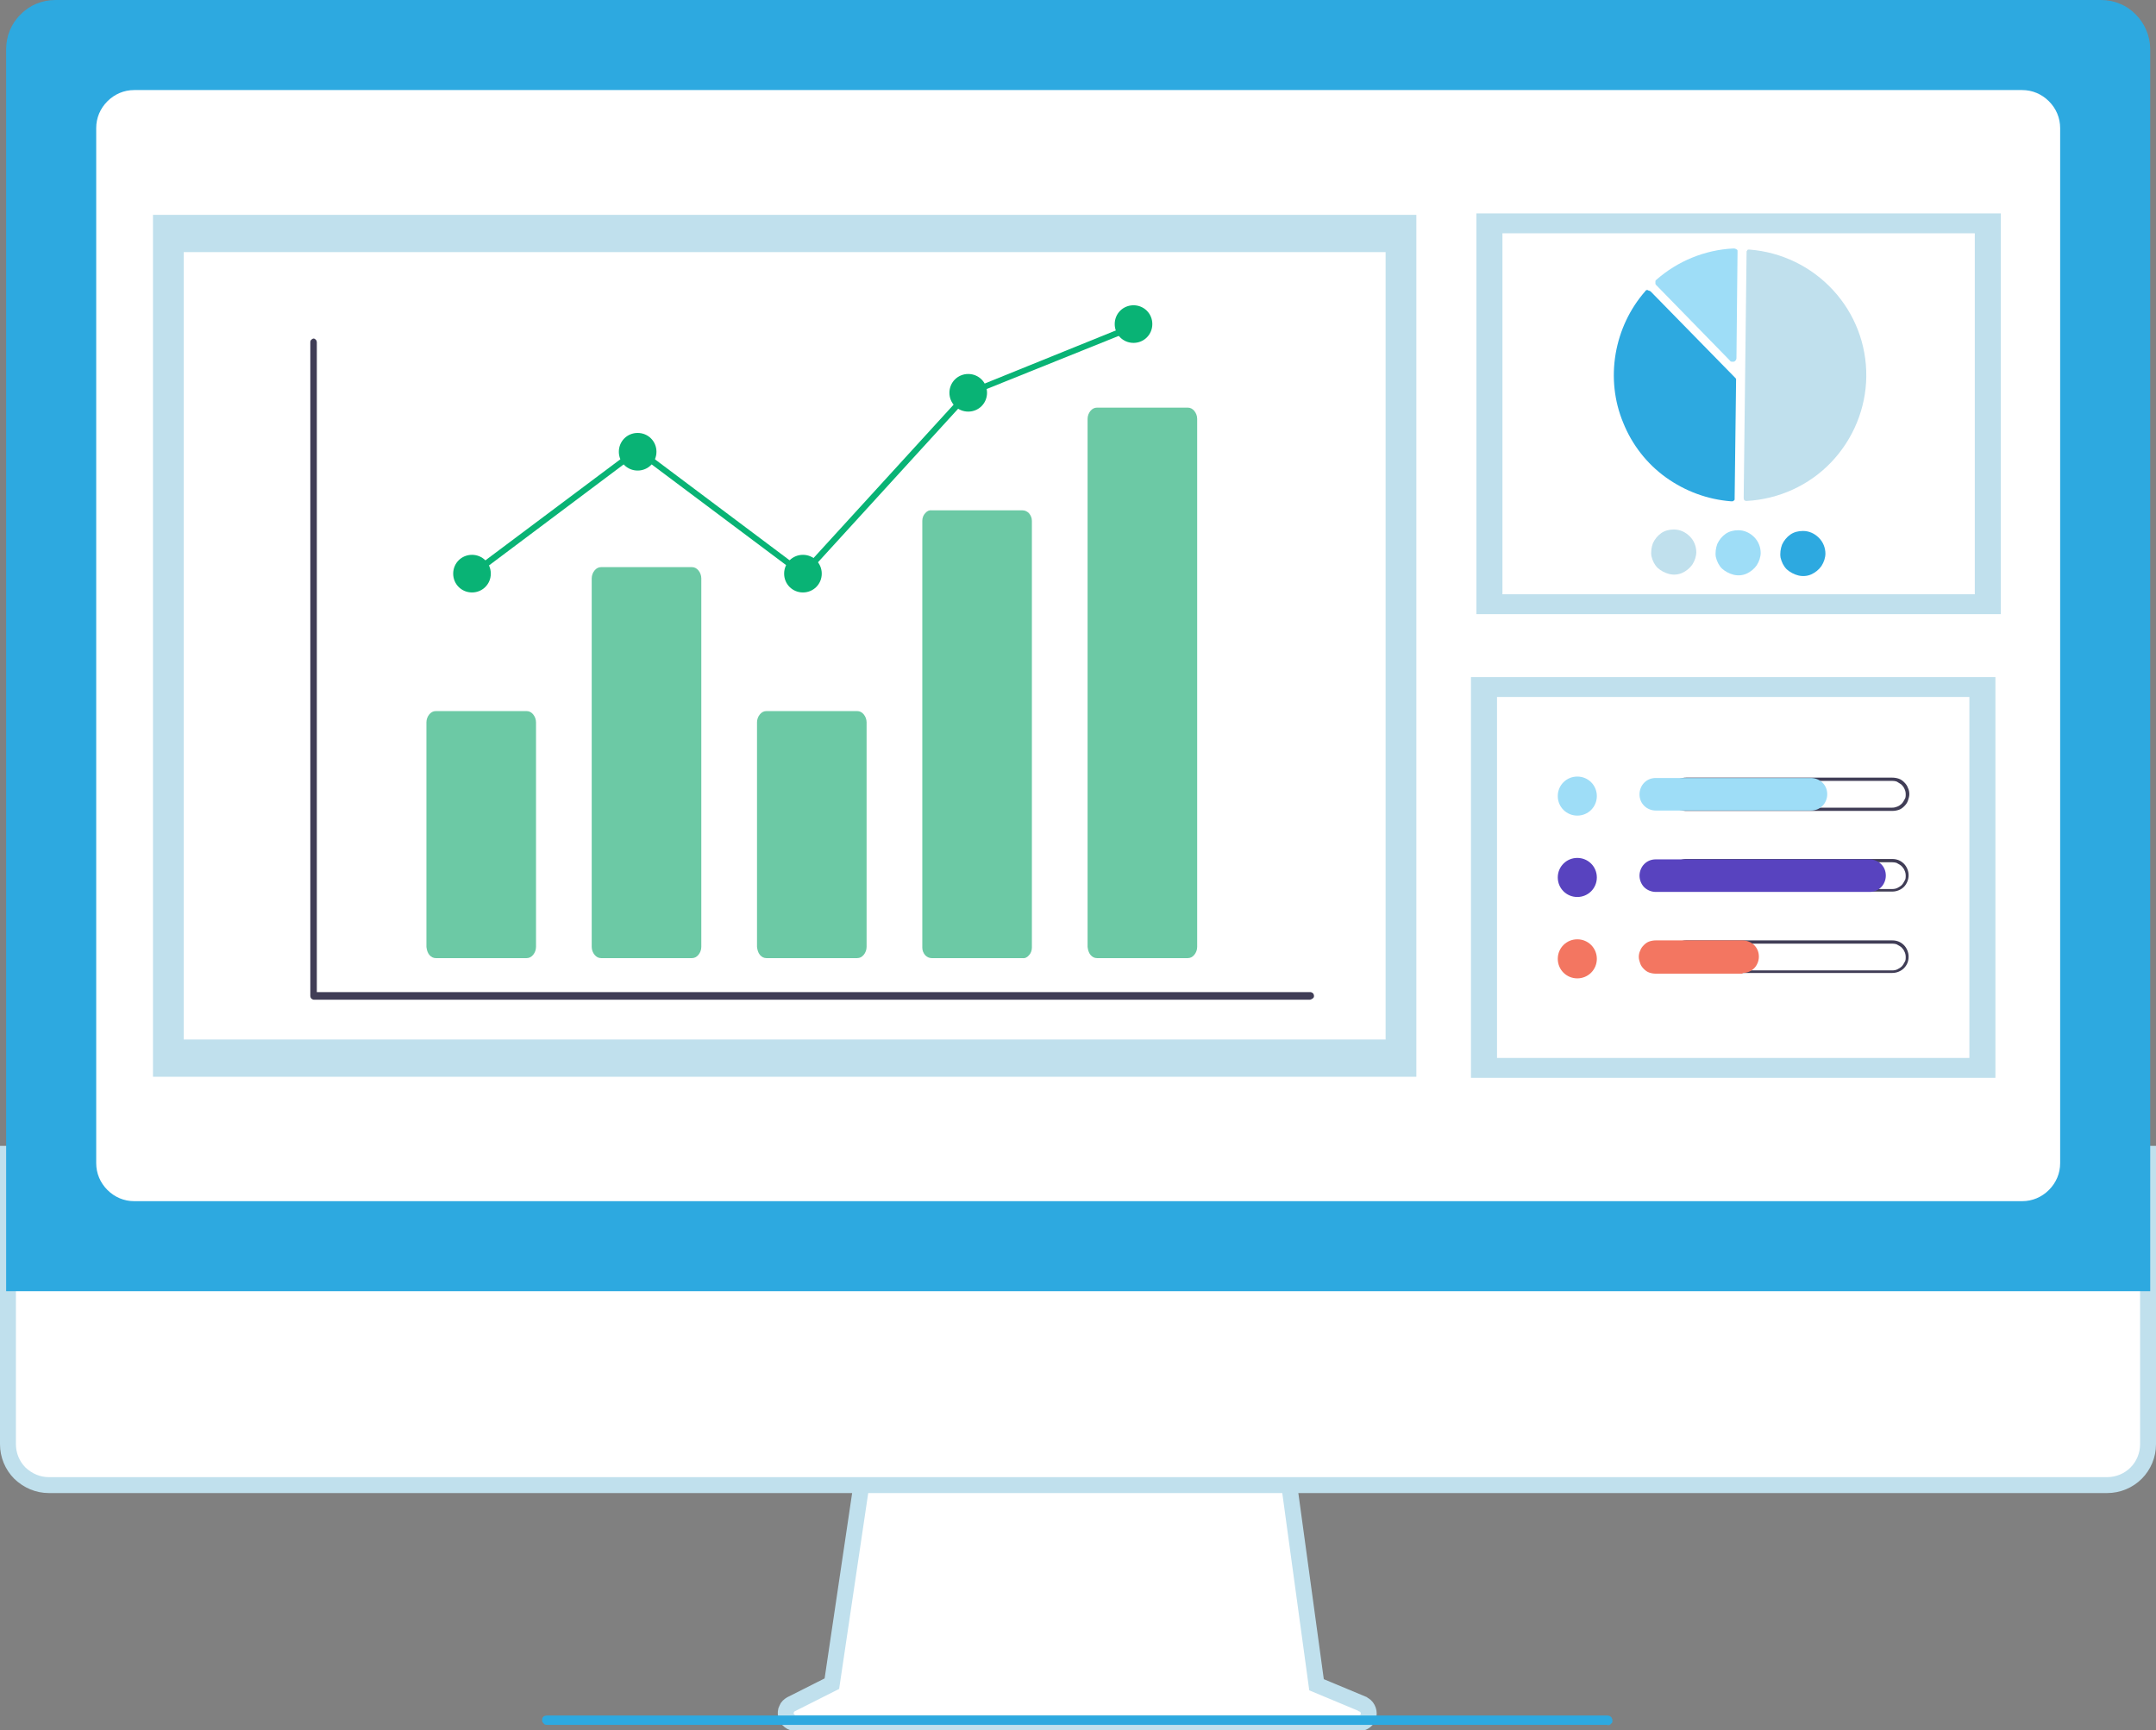<?xml version="1.0" encoding="UTF-8"?>
<svg id="Layer_1" data-name="Layer 1" xmlns="http://www.w3.org/2000/svg" viewBox="0 0 59.61 47.84">
  <rect x="0" y="0" width="59.61" height="47.84" fill="#808080" stroke="none"/>
  <defs>
    <style>
      .cls-1 {
        fill: #403d56;
      }

      .cls-2 {
        fill: #2da9e0;
      }

      .cls-3 {
        fill: #9eddf7;
      }

      .cls-4, .cls-5 {
        fill: #fff;
      }

      .cls-6 {
        fill: #c0e0ed;
      }

      .cls-7 {
        fill: #f37661;
      }

      .cls-5 {
        stroke: #c0e0ed;
        stroke-miterlimit: 10;
        stroke-width: .44px;
      }

      .cls-8 {
        fill: #5843bf;
      }

      .cls-9 {
        fill: #09b375;
      }

      .cls-10 {
        fill: #6cc9a5;
      }
    </style>
  </defs>
  <path class="cls-5" d="M37.67,47.11l-1.27-.53-.87-6.36h-11.59l-.94,6.33-1.13.57c-.05.03-.1.07-.12.13-.03.05-.03.12-.02.18.01.06.05.11.1.15.05.04.11.06.17.06h15.58c.06,0,.12-.02.17-.06.05-.04.08-.09.09-.16.01-.06,0-.12-.03-.18-.03-.06-.08-.1-.13-.12Z"/>
  <path class="cls-5" d="M58.26,41.06H1.35c-.3,0-.58-.12-.8-.33-.21-.21-.33-.5-.33-.8v-8.03h59.17v8.03c0,.3-.12.59-.33.8-.21.21-.5.33-.8.33Z"/>
  <path class="cls-2" d="M59.45,35.7H.17V1.36c0-.36.14-.71.4-.96C.82.14,1.17,0,1.53,0h56.56c.36,0,.71.14.96.4.25.25.4.6.4.96v34.34Z"/>
  <path class="cls-4" d="M55.9,33.21H3.71c-.28,0-.54-.11-.74-.31s-.31-.46-.31-.74V3.54c0-.28.11-.54.31-.74.2-.2.46-.31.74-.31h52.2c.28,0,.54.11.74.31.2.2.31.46.31.74v28.62c0,.28-.11.54-.31.74-.2.2-.46.31-.74.31Z"/>
  <path class="cls-2" d="M44.45,47.69H15.12s-.06,0-.08-.03c-.02-.02-.04-.04-.05-.07,0-.02,0-.04,0-.06,0-.02.01-.04.02-.05.01-.02.03-.03.05-.04.02,0,.04-.01.06-.01h29.32s.06,0,.09.03c.03.02.04.05.05.08,0,.02,0,.04,0,.06,0,.02-.01.04-.03.05-.01.02-.03.03-.05.04-.02,0-.04.01-.06.01Z"/>
  <path class="cls-6" d="M55.32,5.9h-14.5v11.08h14.5V5.9Z"/>
  <path class="cls-4" d="M54.6,6.45h-13.06v9.98h13.06V6.45Z"/>
  <path class="cls-6" d="M48.3,13.85s0,0,0,0c.88-.05,1.72-.43,2.33-1.07.61-.64.96-1.49.97-2.37.01-.89-.32-1.74-.92-2.39-.6-.65-1.42-1.05-2.31-1.12-.01,0-.02,0-.03,0-.01,0-.02,0-.03.02,0,0-.01.02-.02.03,0,0,0,.02,0,.03l-.08,6.79s0,.04.02.06c.02.02.04.02.06.02Z"/>
  <path class="cls-2" d="M45.57,8.03s.05.01.07.03l2.34,2.39s.02.02.02.03c0,.01,0,.03,0,.04l-.04,3.25s0,.03,0,.04c0,.01-.01.02-.02.03-.01,0-.02.02-.04.02-.01,0-.03,0-.04,0-.65-.05-1.27-.28-1.8-.66-.53-.38-.94-.91-1.18-1.51-.25-.6-.32-1.26-.21-1.91.11-.64.39-1.24.82-1.73,0-.01.02-.02.03-.03.01,0,.03,0,.04,0h0Z"/>
  <path class="cls-3" d="M47.95,6.87s.05.01.07.03c.01,0,.02.02.02.03,0,.01,0,.03,0,.04l-.03,2.93s0,.04-.02.06c-.01.02-.03.03-.05.04-.02,0-.04,0-.06,0-.02,0-.04-.01-.05-.03l-2.04-2.09s-.02-.02-.02-.03c0-.01,0-.03,0-.04,0-.01,0-.03,0-.04,0-.01.01-.02.02-.03.59-.52,1.34-.83,2.13-.87,0,0,0,0,0,0Z"/>
  <path class="cls-6" d="M46.9,15.26c0,.12-.04.24-.11.35-.07.1-.17.18-.28.23-.11.05-.24.06-.36.03-.12-.03-.23-.09-.32-.17-.09-.09-.14-.2-.17-.32-.02-.12,0-.25.04-.36.05-.11.13-.21.23-.28.1-.07.22-.1.35-.1.17,0,.32.07.44.19.12.12.18.28.18.44Z"/>
  <path class="cls-3" d="M48.68,15.28c0,.12-.04.24-.11.35-.07.1-.17.18-.28.23-.11.05-.24.06-.36.03-.12-.03-.23-.09-.32-.17-.09-.09-.14-.2-.17-.32-.02-.12,0-.25.04-.36.05-.11.13-.21.23-.28.1-.07.22-.1.35-.1.17,0,.32.07.44.19.12.12.18.28.18.44Z"/>
  <path class="cls-2" d="M50.47,15.3c0,.12-.04.24-.11.35-.07.1-.17.18-.28.23-.11.05-.24.06-.36.03-.12-.03-.23-.09-.32-.17-.09-.09-.14-.2-.17-.32-.02-.12,0-.25.04-.36.05-.11.13-.21.23-.28.1-.07.22-.1.35-.1.17,0,.32.07.44.19.12.12.18.28.18.44Z"/>
  <path class="cls-6" d="M55.17,18.72h-14.5v11.08h14.5v-11.08Z"/>
  <path class="cls-4" d="M54.45,19.27h-13.06v9.98h13.06v-9.98Z"/>
  <path class="cls-3" d="M43.61,22.55c.3,0,.54-.24.54-.54s-.24-.54-.54-.54-.54.24-.54.54.24.54.54.54Z"/>
  <path class="cls-1" d="M52.32,21.59s.1,0,.14.03.09.05.12.08.06.07.08.12c.02.04.03.09.03.14s0,.1-.03.14c-.02.04-.05.09-.08.12-.03.03-.07.06-.12.08s-.09.03-.14.03h-5.7c-.1,0-.19-.04-.26-.11-.07-.07-.11-.16-.11-.26s.04-.19.11-.26c.07-.07.16-.11.26-.11h5.7ZM52.32,21.5h-5.7c-.06,0-.12.01-.18.03-.06.02-.11.06-.15.1-.04.04-.08.09-.1.15-.02.06-.03.12-.03.18s.01.12.03.18c.02.06.06.11.1.15.04.04.09.08.15.1.06.02.12.03.18.03h5.7c.06,0,.12-.01.18-.03.06-.02.11-.06.15-.1.04-.04.08-.09.1-.15.02-.06.04-.12.04-.18s-.01-.12-.04-.18c-.02-.06-.06-.11-.1-.15-.04-.04-.09-.08-.15-.1-.06-.02-.12-.03-.18-.03Z"/>
  <path class="cls-3" d="M50.07,22.41h-4.29c-.12,0-.24-.05-.32-.13-.09-.09-.13-.2-.13-.32s.05-.24.13-.32c.09-.09.2-.13.32-.13h4.29c.12,0,.24.05.32.13.09.09.13.2.13.32s-.05.24-.13.32c-.09.09-.2.13-.32.13Z"/>
  <path class="cls-8" d="M43.61,24.8c.3,0,.54-.24.54-.54s-.24-.54-.54-.54-.54.24-.54.54.24.54.54.54Z"/>
  <path class="cls-1" d="M52.32,23.84s.1,0,.14.03c.04.02.09.05.12.08.03.03.06.07.08.12.02.04.03.09.03.14s0,.1-.03.14c-.02.04-.05.09-.08.12-.03.03-.08.06-.12.08-.04.02-.09.03-.14.03h-5.7c-.1,0-.19-.04-.26-.11-.07-.07-.11-.16-.11-.26s.04-.19.11-.26c.07-.07.16-.11.26-.11h5.7ZM52.32,23.75h-5.7c-.12,0-.24.05-.32.13-.09.09-.13.2-.13.32s.05.24.13.32c.09.09.2.13.32.13h5.7c.12,0,.24-.05.32-.13s.13-.2.13-.32-.05-.24-.13-.32c-.09-.09-.2-.13-.32-.13Z"/>
  <path class="cls-8" d="M51.69,24.66h-5.91c-.12,0-.24-.05-.32-.13s-.13-.2-.13-.32.05-.24.13-.32c.09-.09.2-.13.32-.13h5.91c.12,0,.24.05.32.13.09.09.13.2.13.32s-.05.24-.13.32c-.09.09-.2.13-.32.13Z"/>
  <path class="cls-7" d="M43.61,27.05c.3,0,.54-.24.54-.54s-.24-.54-.54-.54-.54.24-.54.54.24.54.54.54Z"/>
  <path class="cls-1" d="M52.32,26.09s.1,0,.14.03c.04.02.09.05.12.08.03.03.06.07.08.12.02.04.03.09.03.14s0,.1-.03.14c-.02.04-.05.09-.08.12-.03.03-.08.06-.12.08-.04.02-.09.03-.14.03h-5.7c-.1,0-.19-.04-.26-.11-.07-.07-.11-.16-.11-.26s.04-.19.11-.26c.07-.07.16-.11.26-.11h5.7ZM52.32,26h-5.7c-.12,0-.24.05-.32.13-.09.09-.13.2-.13.32s.05.24.13.32c.09.09.2.13.32.13h5.7c.12,0,.24-.05.32-.13.09-.09.13-.2.13-.32s-.05-.24-.13-.32c-.09-.09-.2-.13-.32-.13Z"/>
  <path class="cls-7" d="M48.18,26.92h-2.4c-.06,0-.12-.01-.18-.03-.06-.02-.11-.06-.15-.1-.04-.04-.08-.09-.1-.15-.02-.06-.04-.12-.04-.18s.01-.12.04-.18c.02-.06.06-.11.1-.15.04-.04.09-.08.15-.1.06-.02.12-.03.18-.03h2.4c.12,0,.24.05.32.13.09.09.13.2.13.32s-.05.24-.13.32c-.09.09-.2.13-.32.13Z"/>
  <path class="cls-6" d="M39.16,5.94H4.23v23.83h34.93V5.94Z"/>
  <path class="cls-4" d="M38.31,6.97H5.08v21.77h33.23V6.97Z"/>
  <path class="cls-1" d="M36.23,27.64H8.67s-.04-.01-.06-.03c-.02-.02-.03-.05-.03-.07V9.46s0-.05.03-.07.04-.03.06-.03.04.01.06.03c.02.02.03.05.03.07v17.97h27.48s.04.01.06.03c.02.02.03.05.03.07s0,.05-.03.07c-.02.02-.04.03-.06.03Z"/>
  <path class="cls-10" d="M14.56,26.49h-2.51c-.07,0-.13-.03-.18-.09s-.07-.14-.08-.22v-6.21c0-.08.03-.16.08-.22.05-.06.11-.09.18-.09h2.51c.07,0,.13.03.18.09.05.06.08.14.08.22v6.21c0,.08-.03.16-.08.22-.05.06-.11.09-.18.09Z"/>
  <path class="cls-10" d="M19.13,26.49h-2.51c-.07,0-.13-.03-.18-.09-.05-.06-.08-.14-.08-.22v-10.19c0-.08.03-.16.08-.22.05-.06.11-.09.18-.09h2.51c.07,0,.13.03.18.09s.08.14.08.22v10.19c0,.08-.03.16-.08.22-.05.06-.11.09-.18.09Z"/>
  <path class="cls-10" d="M23.7,26.49h-2.51c-.07,0-.13-.03-.18-.09-.05-.06-.07-.14-.08-.22v-6.21c0-.08.03-.16.08-.22s.11-.09.18-.09h2.51c.07,0,.13.03.18.09.05.06.08.14.08.22v6.21c0,.08-.03.16-.08.22-.05.06-.11.09-.18.09Z"/>
  <path class="cls-10" d="M28.27,26.49h-2.51c-.07,0-.13-.03-.18-.08-.05-.06-.08-.13-.08-.21v-11.8c0-.08.03-.16.08-.21.05-.06.11-.09.18-.08h2.51c.07,0,.13.03.18.08.05.06.08.13.08.21v11.8c0,.08-.03.16-.08.21-.05.06-.11.09-.18.08Z"/>
  <path class="cls-10" d="M32.84,26.49h-2.51c-.07,0-.13-.03-.18-.09-.05-.06-.07-.14-.08-.22v-14.6c0-.08.03-.16.08-.22.05-.06.11-.09.18-.09h2.51c.07,0,.13.03.18.09.05.06.08.14.08.22v14.6c0,.08-.03.16-.08.22-.05.06-.11.09-.18.09Z"/>
  <path class="cls-9" d="M13.05,16.38c.29,0,.52-.23.52-.52s-.23-.52-.52-.52-.52.23-.52.52.23.52.52.52Z"/>
  <path class="cls-9" d="M17.63,13.01c.29,0,.52-.23.52-.52s-.23-.52-.52-.52-.52.23-.52.52.23.52.52.52Z"/>
  <path class="cls-9" d="M22.2,16.38c.29,0,.52-.23.52-.52s-.23-.52-.52-.52-.52.23-.52.52.23.52.52.52Z"/>
  <path class="cls-9" d="M26.77,11.38c.29,0,.52-.23.52-.52s-.23-.52-.52-.52-.52.23-.52.52.23.52.52.52Z"/>
  <path class="cls-9" d="M31.34,9.48c.29,0,.52-.23.52-.52s-.23-.52-.52-.52-.52.23-.52.52.23.52.52.52Z"/>
  <path class="cls-9" d="M22.21,15.98l-4.58-3.43-4.52,3.39-.1-.14,4.62-3.46,4.56,3.42,4.53-4.96h.02s4.57-1.85,4.57-1.85l.06.16-4.55,1.83-4.61,5.05Z"/>
</svg>